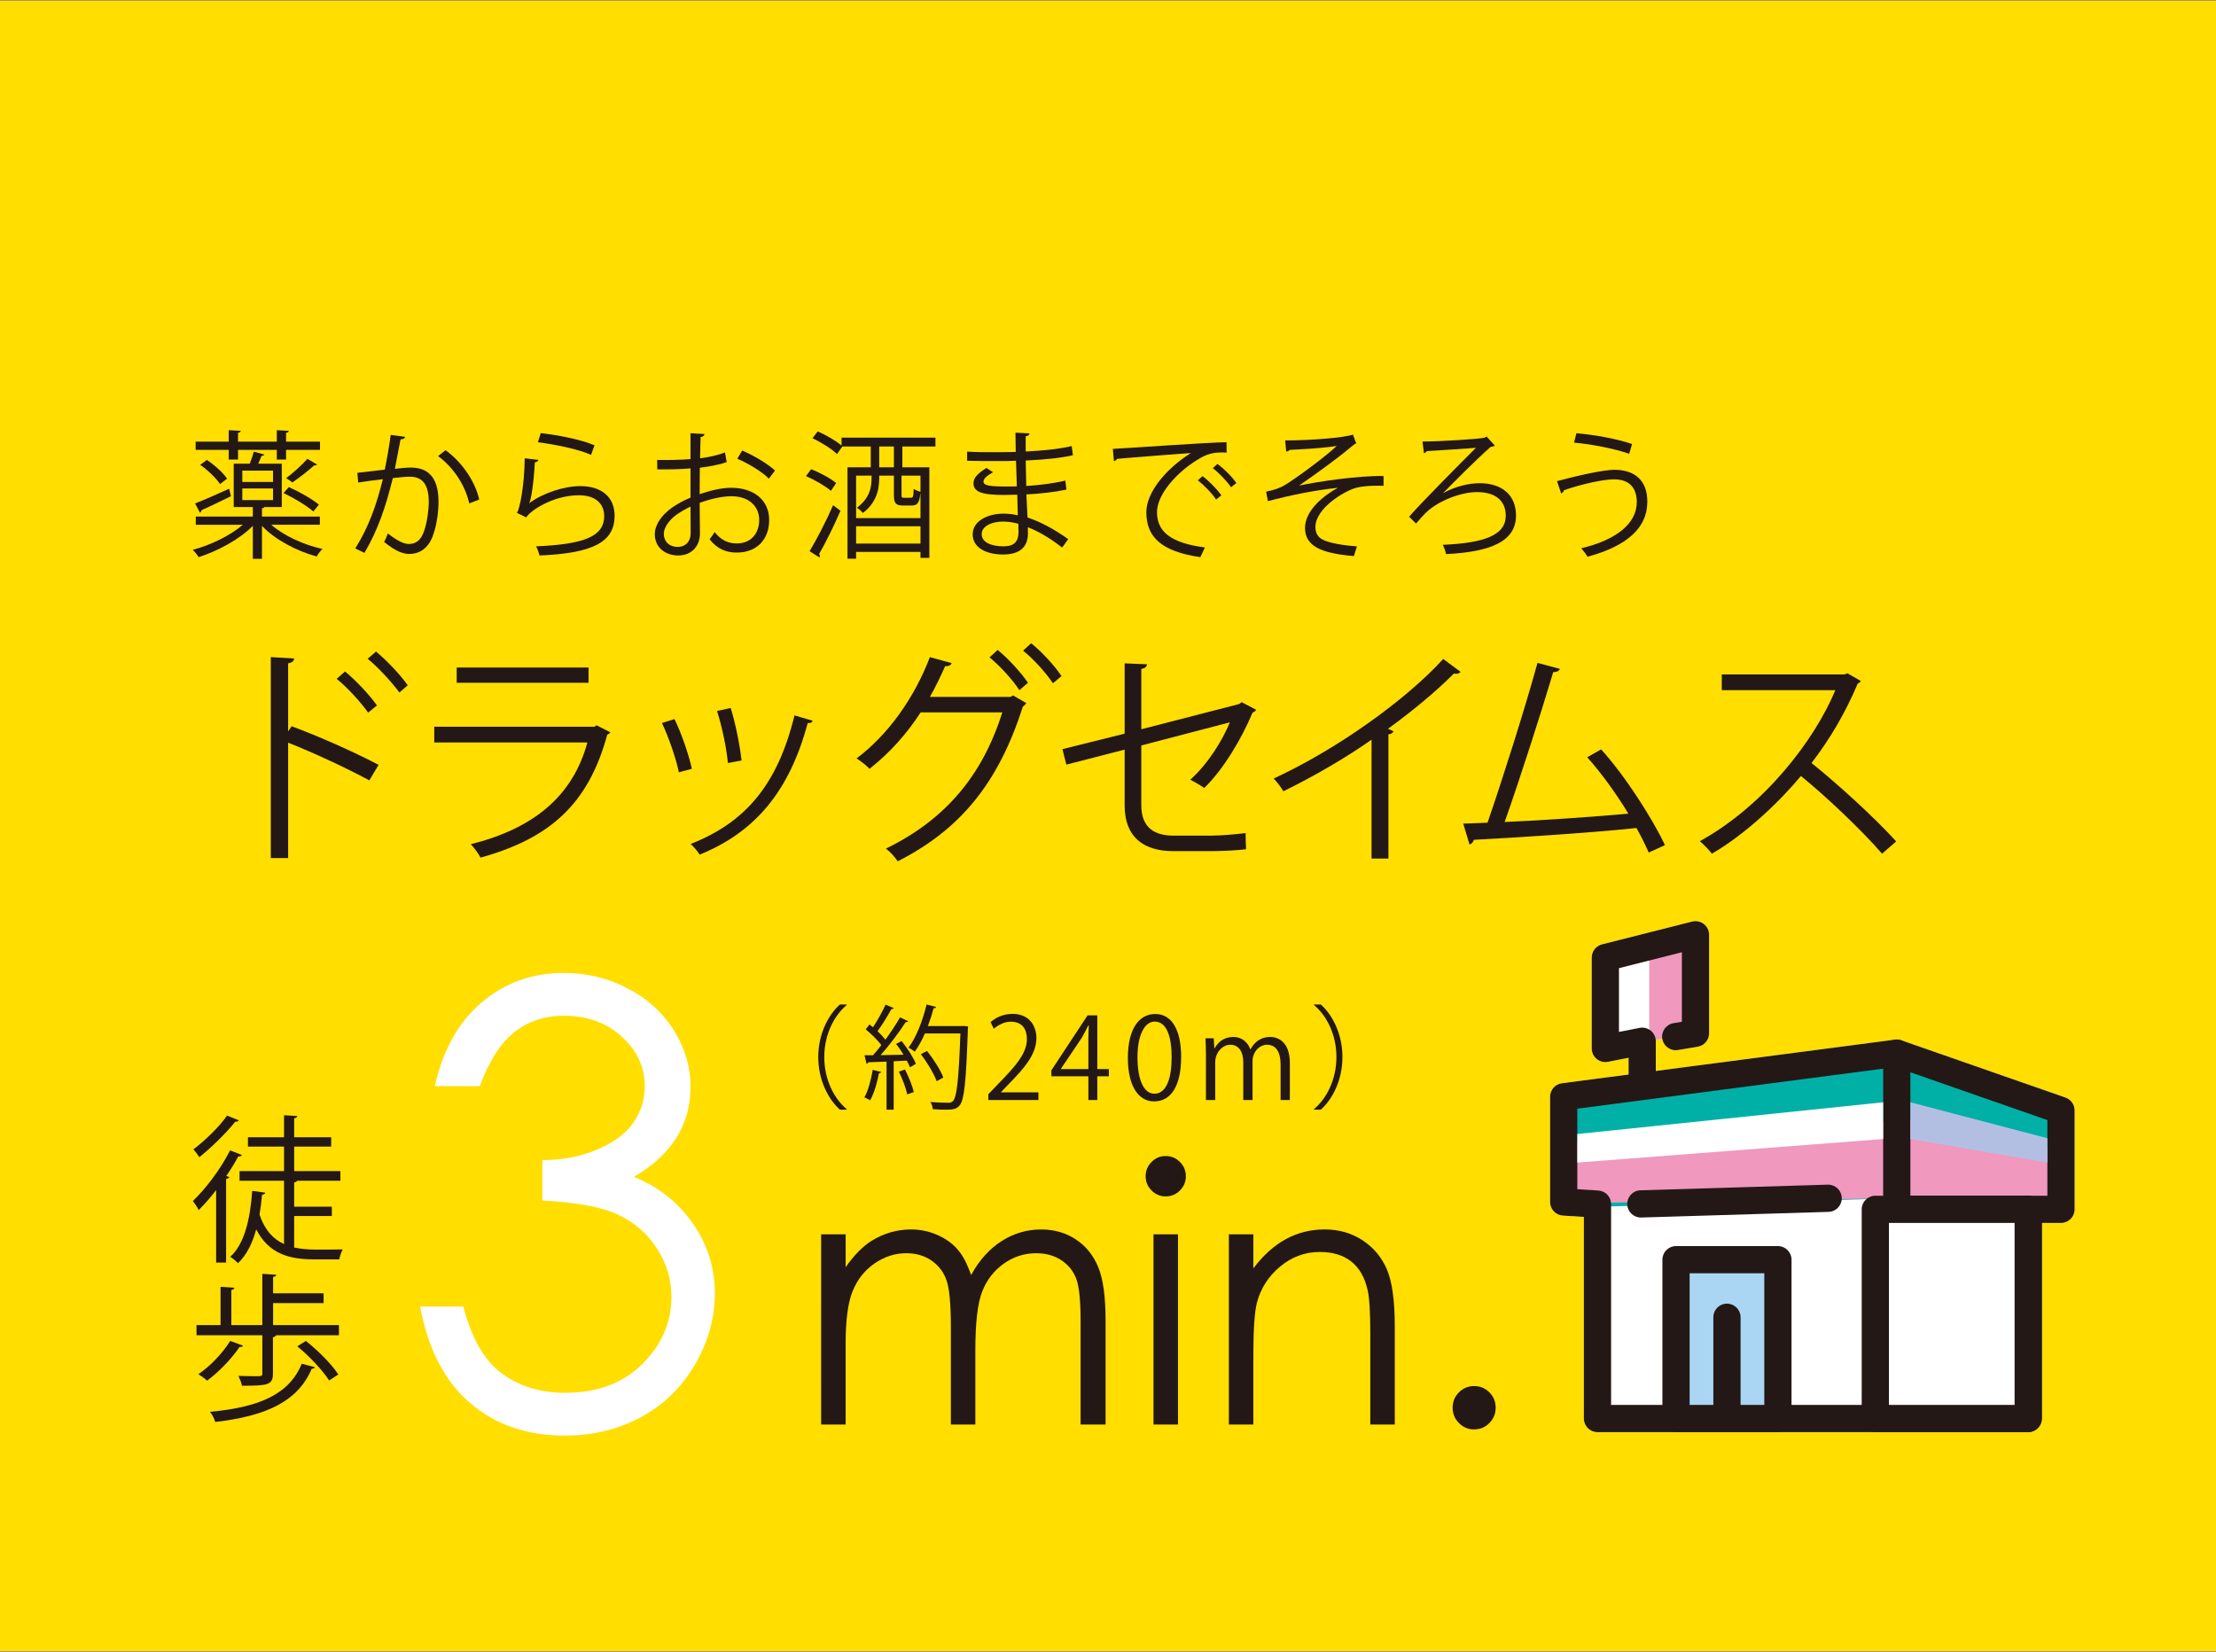 <?xml version="1.0" encoding="utf-8"?>
<!-- Generator: Adobe Illustrator 27.3.1, SVG Export Plug-In . SVG Version: 6.00 Build 0)  -->
<svg version="1.1" id="_レイヤー_2" xmlns="http://www.w3.org/2000/svg" xmlns:xlink="http://www.w3.org/1999/xlink" x="0px"
	 y="0px" viewBox="0 0 334 249" style="enable-background:new 0 0 334 249;" xml:space="preserve">
<rect x="0" y="0" width="334" height="249" fill="#808080" stroke="none"/>
<style type="text/css">
	.st0{fill:#FFDE00;}
	.st1{fill:#FFFFFF;}
	.st2{fill:#00B0A6;}
	.st3{fill:#F098BE;}
	.st4{fill:#231815;}
	.st5{fill:#AAD6F3;}
	.st6{fill:#B3BFE2;}
</style>
<g id="_レイヤー_1-2">
	<rect y="0.096" class="st0" width="334" height="248.808"/>
	<path class="st1" d="M311.313,165.454l-24.751-8.636
		c-0.018-0.006-0.036-0.006-0.054-0.012c-0.111-0.036-0.225-0.059-0.342-0.075
		c-0.035-0.005-0.069-0.015-0.104-0.018c-0.145-0.012-0.293-0.012-0.443,0.007
		l-36.053,4.72v-4.479c0-0.073-0.016-0.144-0.024-0.216l1.001-0.164
		c0.001,0.008,0,0.015,0.002,0.023c0.188,1.118,1.246,1.87,2.364,1.683
		l2.981-0.502c0.988-0.166,1.711-1.021,1.711-2.023v-14.851
		c0-0.633-0.292-1.23-0.791-1.619c-0.499-0.389-1.15-0.525-1.764-0.371
		l-13.587,3.438c-0.911,0.231-1.548,1.05-1.548,1.989v13.702
		c0,0.613,0.274,1.194,0.748,1.584c0.474,0.39,1.097,0.547,1.698,0.43
		l3.107-0.609v2.523l-10.042,1.315c-1.021,0.134-1.785,1.004-1.785,2.034v15.87
		c0,1.084,0.843,1.981,1.925,2.048l3.164,0.196v30.393
		c0,1.133,0.919,2.052,2.052,2.052h64.919c1.133,0,2.052-0.919,2.052-2.052
		v-29.481h2.89c1.133,0,2.052-0.919,2.052-2.052v-14.911
		c0-0.872-0.552-1.65-1.376-1.937L311.313,165.454z"/>
	<polygon class="st2" points="285.885,158.755 235.687,165.327 235.687,182.06 285.885,180.631 	
		"/>
	<polygon class="st3" points="285.885,168.949 235.687,172.459 235.687,181.394 285.885,180.631 	
		"/>
	<polygon class="st3" points="255.548,155.762 255.548,140.91 248.576,143.202 248.576,156.904 	
		"/>
	<polygon class="st2" points="310.637,182.302 310.637,167.391 285.885,158.755 285.885,182.302 	"/>
	<polygon class="st3" points="310.637,182.302 310.637,173.454 285.885,168.329 285.885,182.302 	"/>
	<path class="st4" d="M310.637,184.354h-24.751c-1.133,0-2.052-0.919-2.052-2.052v-23.548
		c0-0.665,0.322-1.288,0.864-1.673c0.542-0.385,1.237-0.483,1.864-0.264
		l24.751,8.636c0.824,0.287,1.376,1.065,1.376,1.937v14.911
		c0,1.133-0.919,2.052-2.052,2.052V184.354z M287.937,180.25h20.648v-11.403
		l-20.648-7.204V180.25z"/>
	<path class="st4" d="M305.695,215.886h-64.919c-1.133,0-2.052-0.919-2.052-2.052v-30.393
		l-3.164-0.196c-1.082-0.067-1.925-0.964-1.925-2.048v-15.87
		c0-1.03,0.764-1.9,1.785-2.034l50.198-6.573
		c1.124-0.147,2.153,0.644,2.301,1.768c0.147,1.123-0.644,2.153-1.768,2.301
		l-48.413,6.339v12.141l3.164,0.196c1.082,0.067,1.925,0.964,1.925,2.048v30.27
		h60.816v-29.48c0-1.133,0.919-2.052,2.052-2.052c1.133,0,2.052,0.919,2.052,2.052
		v31.532c0,1.133-0.919,2.052-2.052,2.052V215.886z"/>
	<rect x="282.652" y="182.302" class="st1" width="23.043" height="31.532"/>
	<path class="st4" d="M305.695,215.886h-23.043c-1.133,0-2.052-0.919-2.052-2.052v-31.532
		c0-1.133,0.919-2.052,2.052-2.052h23.043c1.133,0,2.052,0.919,2.052,2.052v31.532
		C307.747,214.967,306.828,215.886,305.695,215.886z M284.704,211.782h18.94V184.354
		h-18.94V211.782z"/>
	<path class="st4" d="M247.31,183.534c-1.104,0-2.016-0.878-2.05-1.99
		c-0.034-1.133,0.856-2.078,1.989-2.112l28.233-0.851
		c1.132-0.034,2.078,0.856,2.112,1.989c0.034,1.133-0.856,2.078-1.989,2.113
		l-28.233,0.851c-0.021,0.001-0.042,0.001-0.063,0.001L247.31,183.534z"/>
	<path class="st4" d="M247.515,165.082c-1.133,0-2.052-0.919-2.052-2.052v-3.576
		l-3.107,0.609c-0.602,0.118-1.225-0.039-1.698-0.429
		c-0.474-0.39-0.748-0.971-0.748-1.584v-13.702c0-0.939,0.638-1.759,1.548-1.989
		l13.587-3.438c0.613-0.155,1.264-0.019,1.764,0.37
		c0.499,0.389,0.791,0.986,0.791,1.619v14.852c0,1.002-0.723,1.857-1.711,2.023
		l-2.981,0.502c-1.117,0.187-2.176-0.565-2.364-1.683
		c-0.188-1.117,0.565-2.176,1.683-2.364l1.269-0.214v-10.481l-9.484,2.4v9.612
		l3.107-0.609c0.602-0.118,1.225,0.039,1.698,0.429
		c0.474,0.39,0.748,0.971,0.748,1.584v6.069c0,1.133-0.919,2.052-2.052,2.052
		L247.515,165.082z"/>
	<rect x="252.613" y="189.892" class="st5" width="15.357" height="23.942"/>
	<path class="st4" d="M267.97,215.886h-15.357c-1.133,0-2.052-0.919-2.052-2.052v-23.942
		c0-1.133,0.919-2.052,2.052-2.052h15.357c1.133,0,2.052,0.919,2.052,2.052v23.942
		C270.021,214.967,269.103,215.886,267.97,215.886z M254.665,211.782h11.254v-19.839
		h-11.254V211.782z"/>
	<path class="st4" d="M260.291,215.886c-1.133,0-2.052-0.919-2.052-2.052v-15.266
		c0-1.133,0.919-2.052,2.052-2.052c1.133,0,2.052,0.919,2.052,2.052v15.266
		C262.343,214.967,261.424,215.886,260.291,215.886z"/>
	<polygon class="st1" points="237.739,170.947 283.834,166.165 283.834,171.701 237.739,175.251 	
		"/>
	<polygon class="st6" points="287.937,166.165 308.585,171.583 308.585,175.251 287.937,171.701 	
		"/>
	<path class="st4" d="M32.577,179.401c-0.859,1.121-1.765,2.147-2.623,3.006
		c-0.167-0.334-0.62-1.026-0.883-1.36c1.908-1.813,4.174-4.794,5.605-7.632
		l1.789,0.692c-0.096,0.191-0.334,0.238-0.549,0.215
		c-0.524,0.978-1.145,1.98-1.813,2.958l0.454,0.143
		c-0.048,0.143-0.191,0.262-0.478,0.286v12.618h-1.503v-10.924H32.577z
		 M35.988,168.882c-0.095,0.215-0.334,0.215-0.524,0.191
		c-1.288,1.646-3.554,3.864-5.414,5.366c-0.191-0.31-0.62-0.882-0.907-1.169
		c1.765-1.336,3.936-3.435,5.081-5.104l1.765,0.716H35.988z M44.336,183.312v4.747
		c1.025,0.215,2.123,0.31,3.268,0.31c0.548,0,3.291,0,4.055-0.024
		c-0.215,0.358-0.453,1.073-0.524,1.503h-3.649c-3.912,0-6.941-0.811-8.873-4.532
		c-0.572,2.123-1.455,3.888-2.743,5.104c-0.263-0.286-0.787-0.74-1.169-0.954
		c2.123-1.932,3.005-5.605,3.315-9.946l1.956,0.262
		c-0.024,0.191-0.191,0.286-0.477,0.31c-0.095,1.025-0.215,2.027-0.382,3.005
		c0.811,2.385,2.099,3.721,3.697,4.436v-9.541h-6.702v-1.455h6.702v-3.697h-5.438
		v-1.407h5.438v-3.315l2.004,0.119c-0.024,0.167-0.167,0.286-0.477,0.334v2.862
		h5.581v1.407h-5.581v3.697h6.965v1.455h-6.512
		c-0.047,0.119-0.191,0.215-0.453,0.262v3.649h5.677v1.407H44.336z"/>
	<path class="st4" d="M41.164,199.753h9.922v1.527H41.617
		c-0.048,0.143-0.191,0.239-0.478,0.31v5.486c0,1.741-0.858,1.813-4.674,1.813
		c-0.072-0.453-0.31-1.025-0.525-1.479c1.479,0.047,2.743,0.047,3.124,0.047
		c0.382-0.024,0.477-0.119,0.477-0.405v-5.772h-9.922v-1.527h3.625v-5.772
		l2.075,0.143c-0.024,0.167-0.143,0.286-0.454,0.334v5.295h4.675v-7.728
		l2.099,0.143c-0.023,0.167-0.143,0.286-0.477,0.31v2.481h7.609v1.479h-7.609
		C41.164,196.438,41.164,199.753,41.164,199.753z M36.632,202.854
		c-0.072,0.143-0.263,0.239-0.525,0.191c-1.24,1.836-3.172,3.816-4.89,5.08
		c-0.31-0.286-0.93-0.739-1.312-0.978c1.717-1.145,3.625-3.125,4.794-5.009
		L36.632,202.854z M47.46,206.098c-0.047,0.143-0.191,0.215-0.477,0.239
		c-2.051,4.818-6.654,7.108-14.549,8.014c-0.119-0.477-0.454-1.121-0.787-1.526
		c7.537-0.692,11.973-2.695,13.834-7.251l1.98,0.525H47.46z M49.607,208.101
		c-0.907-1.455-2.958-3.649-4.794-5.152l1.288-0.811
		c1.837,1.455,3.936,3.554,4.89,5.057L49.607,208.101z"/>
	<path class="st4" d="M55.664,117.637c-3.556-1.917-8.436-4.183-12.236-5.682v17.395h-2.615
		V99.056l3.521,0.209c-0.035,0.383-0.314,0.627-0.906,0.732v10.249l0.523-0.767
		c4.078,1.499,9.482,3.904,13.107,5.821l-1.394,2.335L55.664,117.637z
		 M52.003,101.218c1.604,1.325,3.695,3.521,4.811,5.124l-1.325,1.081
		c-1.046-1.499-3.172-3.835-4.741-5.09
		C50.748,102.333,52.003,101.218,52.003,101.218z M56.675,98.22
		c1.638,1.36,3.73,3.556,4.776,5.09l-1.255,1.081
		c-1.081-1.499-3.207-3.8-4.776-5.089C55.42,99.3,56.675,98.22,56.675,98.22z
		"/>
	<path class="st4" d="M91.983,110.386c-0.069,0.139-0.244,0.279-0.453,0.349
		c-2.858,10.527-8.68,15.652-19.103,18.545c-0.314-0.628-0.976-1.499-1.464-2.022
		c9.482-2.37,15.373-7.251,17.569-15.338H65.454v-2.37h24.123l0.349-0.209
		l2.056,1.046V110.386z M88.706,102.926h-19.87v-2.301h19.87V102.926z"/>
	<path class="st4" d="M101.659,108.399c1.046,2.126,2.196,5.473,2.615,7.495l-1.952,0.523
		c-0.418-2.022-1.499-5.194-2.545-7.425
		C99.777,108.991,101.659,108.399,101.659,108.399z M122.471,108.643
		c-0.07,0.314-0.418,0.383-0.732,0.348c-2.719,10.179-7.843,16.419-16.279,19.835
		c-0.279-0.418-0.907-1.22-1.36-1.604c8.332-3.277,13.107-8.994,15.652-19.382
		C119.752,107.841,122.471,108.643,122.471,108.643z M110.131,106.725
		c0.732,2.336,1.394,5.682,1.639,7.913l-2.057,0.383
		c-0.209-2.231-0.871-5.438-1.639-7.844L110.131,106.725z"/>
	<path class="st4" d="M154.691,105.994c-0.139,0.209-0.314,0.383-0.523,0.523
		c-3.695,11.539-9.412,18.511-18.859,23.321c-0.384-0.593-1.081-1.394-1.778-1.917
		c8.959-4.357,14.572-11.05,17.535-20.532h-12.305
		c-2.022,3.137-4.602,6.065-7.704,8.506c-0.454-0.488-1.29-1.15-1.952-1.569
		c4.741-3.556,8.68-9.064,11.05-15.269l3.277,0.906
		c-0.104,0.349-0.523,0.488-0.976,0.453c-0.697,1.569-1.499,3.242-2.301,4.636
		h12.131l0.418-0.209l1.987,1.15V105.994z M150.368,97.976
		c1.639,1.325,3.556,3.451,4.567,4.95l-1.29,1.116
		c-1.046-1.604-2.929-3.66-4.497-4.95L150.368,97.976z M155.423,96.965
		c1.639,1.325,3.556,3.416,4.567,4.95l-1.29,1.081
		c-1.046-1.569-2.859-3.59-4.497-4.915
		C154.203,98.08,155.423,96.965,155.423,96.965z"/>
	<path class="st4" d="M189.345,107.004c-0.105,0.174-0.314,0.314-0.558,0.418
		c-1.569,3.765-4.323,8.506-7.286,11.364c-0.523-0.383-1.43-0.906-2.092-1.255
		c2.649-2.37,4.81-5.856,5.961-8.645l-13.351,3.486v9.029
		c0,3.417,2.057,4.567,4.846,4.567h5.682c1.429,0,3.835-0.209,5.195-0.384
		c0,0.767,0.035,1.708,0.069,2.44c-1.394,0.174-3.835,0.279-5.159,0.279h-5.822
		c-4.392,0-7.32-2.057-7.32-6.868v-8.436l-8.785,2.266l-0.592-2.335l9.377-2.335
		v-10.597l3.381,0.139c-0.07,0.418-0.384,0.627-0.871,0.697v9.098l14.745-3.8
		l0.384-0.279L189.345,107.004z"/>
	<path class="st4" d="M220.143,101.287c-0.139,0.174-0.348,0.279-0.662,0.279
		c-0.105,0-0.209,0-0.349-0.035c-2.684,2.719-6.554,5.891-9.935,8.331
		c0.279,0.104,0.697,0.314,0.837,0.383c-0.07,0.209-0.384,0.418-0.767,0.453
		v18.72h-2.545v-17.918c-3.695,2.615-8.506,5.438-13.282,7.774
		c-0.349-0.558-0.976-1.429-1.464-1.917c9.517-4.392,19.94-11.852,25.553-18.022
		L220.143,101.287z"/>
	<path class="st4" d="M248.501,128.513c-0.523-1.185-1.15-2.44-1.847-3.695
		c-7.251,0.767-19.173,1.499-24.506,1.778c-0.105,0.349-0.349,0.627-0.662,0.697
		l-0.941-3.137c1.046-0.035,2.301-0.07,3.66-0.139
		c2.301-6.693,5.612-17.116,7.53-24.088l3.381,0.907
		c-0.139,0.314-0.488,0.488-1.011,0.488c-1.917,6.414-4.915,15.757-7.32,22.589
		c5.786-0.244,14.049-0.837,18.65-1.255c-1.812-2.998-4.113-6.17-6.205-8.506
		l2.092-1.185c3.66,4.009,7.843,10.632,9.621,14.432l-2.44,1.116V128.513z"/>
	<path class="st4" d="M280.462,102.647c-0.069,0.174-0.244,0.314-0.453,0.383
		c-1.882,4.427-4.113,8.262-6.972,11.992c3.8,3.033,9.517,8.227,12.759,11.817
		l-2.126,1.848c-3.068-3.556-8.681-8.854-12.236-11.713
		c-3.068,3.73-8.366,8.82-13.421,11.713c-0.384-0.523-1.22-1.394-1.813-1.882
		c9.657-5.299,17.291-15.199,20.428-22.763h-17.116v-2.37h18.476l0.453-0.174
		C278.441,101.496,280.462,102.647,280.462,102.647z"/>
	<path class="st1" d="M72.306,163.727h-6.772c1.234-5.477,3.596-9.69,7.087-12.64
		c3.491-2.949,7.614-4.424,12.37-4.424c3.461,0,6.688,0.79,9.683,2.37
		c2.994,1.58,5.311,3.709,6.952,6.388c1.64,2.679,2.461,5.478,2.461,8.397
		c0,5.718-2.844,10.248-8.532,13.588c3.19,1.294,5.808,3.19,7.855,5.688
		c2.889,3.521,4.334,7.464,4.334,11.827c0,3.762-0.993,7.351-2.98,10.767
		c-1.986,3.416-4.695,6.057-8.126,7.923c-3.431,1.866-7.268,2.799-11.511,2.799
		c-5.719,0-10.489-1.648-14.31-4.943c-3.823-3.295-6.32-8.133-7.494-14.513
		h6.501c1.143,4.304,2.783,7.419,4.921,9.345
		c2.738,2.438,6.23,3.656,10.473,3.656c4.815,0,8.682-1.445,11.602-4.334
		c2.919-2.889,4.379-6.275,4.379-10.157c0-2.588-0.73-5.011-2.189-7.268
		c-1.46-2.257-3.416-3.957-5.869-5.101c-2.453-1.143-6.252-1.851-11.398-2.122
		v-6.094c3.039,0,5.808-0.534,8.306-1.603c2.498-1.068,4.311-2.43,5.44-4.085
		c1.129-1.655,1.693-3.461,1.693-5.417c0-2.889-1.151-5.387-3.453-7.494
		c-2.302-2.106-5.214-3.16-8.735-3.16c-2.86,0-5.327,0.806-7.404,2.415
		C75.511,157.144,73.75,159.875,72.306,163.727z"/>
	<path class="st4" d="M123.766,186.069h3.689v4.954c1.284-1.827,2.603-3.162,3.957-4.005
		c1.865-1.124,3.826-1.686,5.883-1.686c1.389,0,2.708,0.273,3.957,0.817
		c1.249,0.545,2.269,1.269,3.06,2.174c0.792,0.905,1.478,2.2,2.058,3.887
		c1.227-2.248,2.76-3.957,4.601-5.125c1.84-1.168,3.821-1.752,5.941-1.752
		c1.981,0,3.729,0.501,5.244,1.502c1.516,1.001,2.642,2.398,3.378,4.19
		c0.736,1.792,1.104,4.48,1.104,8.063v15.652h-3.768v-15.652
		c0-3.074-0.219-5.186-0.657-6.337c-0.437-1.15-1.186-2.077-2.245-2.78
		c-1.06-0.702-2.324-1.054-3.795-1.054c-1.786,0-3.418,0.527-4.898,1.581
		c-1.48,1.054-2.561,2.46-3.244,4.216c-0.683,1.757-1.024,4.691-1.024,8.801
		v11.225h-3.689v-14.677c0-3.461-0.215-5.81-0.646-7.049
		c-0.431-1.239-1.182-2.231-2.253-2.978c-1.071-0.747-2.345-1.12-3.821-1.12
		c-1.704,0-3.299,0.514-4.783,1.541c-1.485,1.028-2.582,2.411-3.294,4.15
		c-0.711,1.739-1.067,4.4-1.067,7.984v12.148h-3.689
		C123.766,214.739,123.766,186.069,123.766,186.069z"/>
	<path class="st4" d="M175.691,174.264c0.84,0,1.557,0.299,2.151,0.896
		c0.594,0.597,0.892,1.318,0.892,2.161c0,0.826-0.298,1.537-0.892,2.134
		c-0.594,0.597-1.312,0.896-2.151,0.896c-0.822,0-1.531-0.298-2.125-0.896
		c-0.594-0.597-0.892-1.309-0.892-2.134c0-0.843,0.297-1.563,0.892-2.161
		C174.16,174.562,174.868,174.264,175.691,174.264z M173.859,186.069h3.689v28.67
		h-3.689V186.069z"/>
	<path class="st4" d="M185.217,186.069h3.689v5.138c1.476-1.967,3.109-3.439,4.901-4.414
		c1.792-0.975,3.742-1.463,5.85-1.463c2.143,0,4.045,0.545,5.705,1.634
		c1.66,1.089,2.885,2.556,3.676,4.4c0.791,1.845,1.185,4.717,1.185,8.617
		v14.756h-3.689v-13.676c0-3.303-0.137-5.507-0.41-6.614
		c-0.427-1.897-1.248-3.324-2.46-4.282c-1.212-0.957-2.794-1.436-4.743-1.436
		c-2.232,0-4.231,0.738-5.996,2.213s-2.93,3.303-3.492,5.481
		c-0.351,1.423-0.527,4.023-0.527,7.8v10.514h-3.689V186.069z"/>
	<path class="st4" d="M222.187,208.941c0.896,0,1.66,0.316,2.293,0.949
		c0.632,0.632,0.949,1.406,0.949,2.319c0,0.896-0.317,1.665-0.949,2.306
		c-0.633,0.641-1.397,0.962-2.293,0.962s-1.66-0.321-2.293-0.962
		c-0.632-0.641-0.949-1.41-0.949-2.306c0-0.913,0.317-1.686,0.949-2.319
		C220.527,209.258,221.291,208.941,222.187,208.941z"/>
	<path class="st4" d="M127.612,151.507c-1.858,1.551-3.375,4.398-3.375,7.842
		c0,3.529,1.569,6.342,3.375,7.842v0.085h-1.023
		c-1.722-1.551-3.257-4.415-3.257-7.927c0-3.512,1.534-6.376,3.257-7.927h1.023
		V151.507z"/>
	<path class="st4" d="M132.823,161.599c-0.034,0.103-0.136,0.171-0.342,0.171
		c-0.272,1.449-0.75,3.086-1.329,4.091c-0.205-0.136-0.615-0.324-0.87-0.443
		c0.563-0.955,0.989-2.591,1.261-4.143L132.823,161.599z M134.715,151.967
		c-0.085,0.119-0.222,0.153-0.358,0.137c-0.528,0.989-1.381,2.37-2.097,3.341
		c0.46,0.443,0.887,0.887,1.194,1.279c0.835-1.159,1.636-2.37,2.199-3.359
		l1.227,0.58c-0.051,0.102-0.187,0.136-0.375,0.136
		c-0.955,1.483-2.455,3.495-3.785,4.978c1.091-0.017,2.267-0.034,3.461-0.068
		c-0.341-0.562-0.733-1.142-1.125-1.619c0.478-0.256,0.665-0.341,0.836-0.443
		c0.869,1.074,1.79,2.506,2.148,3.444l-0.887,0.512
		c-0.119-0.29-0.273-0.631-0.478-1.006l-1.978,0.102v7.296h-1.073v-7.245
		c-1.057,0.034-2.012,0.085-2.762,0.102c-0.033,0.137-0.136,0.205-0.255,0.222
		l-0.307-1.278h1.279c0.409-0.46,0.836-0.972,1.261-1.534
		c-0.545-0.733-1.517-1.688-2.352-2.37l0.563-0.733
		c0.17,0.136,0.341,0.273,0.528,0.409c0.665-0.989,1.449-2.404,1.892-3.409
		L134.715,151.967z M136.743,164.975c-0.188-0.921-0.733-2.353-1.261-3.427
		l0.92-0.324c0.546,1.074,1.109,2.472,1.33,3.393L136.743,164.975z
		 M145.302,154.661l0.614,0.068c0,0.103-0.018,0.256-0.034,0.375
		c-0.273,7.995-0.545,10.672-1.227,11.507c-0.461,0.562-0.921,0.665-2.097,0.665
		c-0.58,0-1.279-0.017-1.961-0.068c-0.034-0.324-0.154-0.784-0.375-1.091
		c1.176,0.102,2.251,0.119,2.676,0.119c0.342,0,0.563-0.051,0.751-0.273
		c0.563-0.597,0.852-3.239,1.108-10.177h-5.353
		c-0.461,1.057-0.989,2.012-1.534,2.745c-0.222-0.171-0.648-0.46-0.937-0.614
		c1.142-1.483,2.13-4.023,2.727-6.495l1.433,0.375
		c-0.034,0.153-0.188,0.205-0.376,0.188c-0.239,0.903-0.528,1.807-0.869,2.693
		h5.199L145.302,154.661z M139.727,158.429c0.988,1.244,2.045,2.898,2.455,4.006
		l-1.006,0.546c-0.392-1.091-1.415-2.813-2.387-4.074L139.727,158.429z"/>
	<path class="st4" d="M156.515,165.827h-7.552v-0.869l1.245-1.313
		c3.034-3.069,4.569-4.927,4.569-7.007c0-1.364-0.597-2.625-2.438-2.625
		c-1.023,0-1.943,0.562-2.557,1.057l-0.478-0.989
		c0.785-0.699,1.943-1.244,3.307-1.244c2.575,0,3.597,1.875,3.597,3.631
		c0,2.404-1.688,4.449-4.33,7.109l-1.006,1.057v0.034h5.643V165.827z"/>
	<path class="st4" d="M165.389,165.827h-1.346v-3.58h-5.575v-0.904l5.455-8.285h1.466
		v8.098h1.74v1.091h-1.74V165.827z M159.9,161.156h4.142v-4.535
		c0-0.699,0.034-1.381,0.068-2.046h-0.068c-0.392,0.784-0.699,1.33-1.023,1.909
		l-3.12,4.637V161.156z"/>
	<path class="st4" d="M169.995,159.485c0-4.466,1.739-6.631,4.125-6.631
		c2.421,0,3.904,2.284,3.904,6.461c0,4.432-1.552,6.717-4.091,6.717
		C171.614,166.032,169.995,163.747,169.995,159.485z M176.592,159.383
		c0-3.188-0.767-5.387-2.557-5.387c-1.517,0-2.591,2.029-2.591,5.387
		c0,3.359,0.937,5.489,2.54,5.489C175.877,164.872,176.592,162.418,176.592,159.383z"/>
	<path class="st4" d="M194.41,165.827h-1.397v-5.37c0-1.807-0.648-2.966-2.046-2.966
		c-1.142,0-2.182,1.074-2.182,2.489v5.847h-1.397v-5.728
		c0-1.483-0.631-2.608-1.944-2.608c-1.209,0-2.284,1.193-2.284,2.642v5.694h-1.398
		v-6.904c0-0.955-0.033-1.637-0.068-2.404h1.244l0.086,1.5h0.051
		c0.511-0.903,1.364-1.705,2.83-1.705c1.21,0,2.148,0.75,2.54,1.858h0.034
		c0.614-1.108,1.551-1.858,2.983-1.858c1.143,0,2.949,0.733,2.949,3.921V165.827z"
		/>
	<path class="st4" d="M198.053,167.191c1.858-1.551,3.375-4.398,3.375-7.842
		c0-3.529-1.569-6.342-3.375-7.842v-0.085h1.023
		c1.739,1.551,3.256,4.415,3.256,7.927c0,3.512-1.517,6.376-3.256,7.927h-1.023
		V167.191z"/>
	<path class="st4" d="M48.209,79.103h-7.326c1.879,1.649,4.884,3.026,7.722,3.652
		c-0.313,0.271-0.668,0.772-0.876,1.127c-3.006-0.814-6.282-2.525-8.244-4.612
		v4.967h-1.377v-4.967c-2.024,2.045-5.322,3.819-8.181,4.717
		c-0.188-0.355-0.584-0.835-0.877-1.106c2.651-0.689,5.635-2.129,7.555-3.777
		h-7.096v-1.231h8.598v-1.44h-2.88v-6.532h2.421
		c0.229-0.584,0.48-1.315,0.605-1.816l1.607,0.438
		c-0.083,0.104-0.208,0.188-0.438,0.188c-0.125,0.334-0.313,0.772-0.501,1.19
		h3.548v6.532h-2.609c-0.063,0.083-0.167,0.167-0.376,0.188v1.252h8.724v1.231
		L48.209,79.103z M29.405,75.889c1.315-0.501,3.235-1.357,5.134-2.212l0.271,1.127
		c-1.648,0.793-3.339,1.628-4.445,2.108c-0.021,0.167-0.105,0.292-0.23,0.376
		l-0.73-1.398L29.405,75.889z M34.476,69.273v-1.461h-4.988v-1.231h4.988v-1.732
		l1.816,0.104c-0.021,0.146-0.146,0.251-0.417,0.292v1.336h5.844v-1.732
		l1.816,0.104c-0.021,0.167-0.146,0.251-0.417,0.292v1.336h5.113v1.231h-5.113
		v1.461h-1.398v-1.461h-5.844v1.461h-1.398V69.273z M33.162,72.968
		c-0.564-0.877-1.837-2.087-2.985-2.901l1.002-0.73
		c1.169,0.772,2.463,1.941,3.047,2.818l-1.064,0.814V72.968z M36.521,70.943v1.711
		h4.633v-1.711H36.521z M36.521,73.635v1.753h4.633v-1.753H36.521z M43.534,73.427
		c1.565,0.689,3.548,1.816,4.529,2.65l-0.835,1.023
		c-0.96-0.856-2.922-2.025-4.487-2.776l0.793-0.897H43.534z M43.137,72.07
		c1.023-0.751,2.4-2.004,3.193-2.901l1.461,0.856
		c-0.105,0.125-0.272,0.146-0.438,0.125c-0.835,0.772-2.233,1.857-3.277,2.567
		C44.077,72.717,43.137,72.07,43.137,72.07z"/>
	<path class="st4" d="M61.062,65.851c-0.042,0.251-0.293,0.355-0.689,0.376
		c-0.229,1.169-0.605,3.193-0.856,4.445c0.939-0.104,1.795-0.188,2.317-0.188
		c3.172-0.042,4.258,2.066,4.258,5.196c0,1.565-0.292,3.423-0.71,4.675
		c-0.647,2.129-1.982,3.152-3.714,3.152c-0.856,0-1.983-0.355-3.778-1.816
		c0.229-0.376,0.396-0.835,0.564-1.273c1.669,1.294,2.546,1.586,3.193,1.586
		c1.189,0,1.899-0.751,2.317-2.087c0.438-1.294,0.668-3.214,0.668-4.278
		c-0.021-2.379-0.793-3.798-2.88-3.778c-0.626,0-1.481,0.083-2.546,0.209
		c-1.044,4.258-2.275,7.91-4.278,11.27l-1.378-0.668
		c2.025-3.235,3.172-6.47,4.153-10.435c-1.065,0.125-2.588,0.313-3.715,0.501
		l-0.125-1.461c1.023-0.125,2.734-0.313,4.132-0.48
		c0.313-1.524,0.647-3.402,0.897-5.238l2.171,0.292L61.062,65.851z M70.724,75.889
		c-0.668-3.047-2.65-5.635-4.695-7.138l1.127-0.877
		c2.212,1.565,4.404,4.445,5.072,7.43l-1.503,0.584L70.724,75.889z"/>
	<path class="st4" d="M81.156,69.336c-0.084,0.209-0.251,0.313-0.543,0.355
		c-0.167,3.089-0.564,5.718-0.856,6.157h0.021
		c2.045-1.524,5.239-2.567,7.68-2.567c3.214,0,5.217,1.649,5.176,4.571
		c-0.063,3.84-3.235,5.551-11.312,5.885c-0.104-0.397-0.292-0.981-0.522-1.378
		c7.284-0.313,10.206-1.503,10.268-4.487c0.021-2.004-1.377-3.214-3.819-3.214
		c-3.861,0-7.346,2.317-7.931,3.339l-1.419-0.689
		c0.417-0.397,1.148-4.132,1.189-8.223l2.066,0.25H81.156z M81.511,65.287
		c2.839,0.334,6.053,0.981,8.098,1.836l-0.522,1.44
		c-2.149-0.918-5.259-1.524-8.014-1.899C81.072,66.665,81.511,65.287,81.511,65.287z"
		/>
	<path class="st4" d="M109.525,69.67c-1.106,0.376-2.484,0.647-4.049,0.835
		c0,1.315-0.021,2.776-0.021,3.986c1.628-0.564,3.381-0.96,4.716-0.96
		c3.548,0,5.76,1.92,5.76,4.863c0,2.755-1.69,4.904-4.904,4.904
		c-1.545,0-2.942-0.543-4.07-2.004c0.251-0.313,0.543-0.73,0.752-1.085
		c1.023,1.294,2.129,1.711,3.339,1.711c2.212,0,3.381-1.586,3.381-3.527
		c0-2.024-1.482-3.611-4.279-3.59c-1.336,0.021-3.068,0.397-4.695,1.002
		c0,1.544,0.042,4.028,0.042,4.612c0,1.879-1.231,3.318-3.277,3.318
		c-1.92,0-3.527-1.19-3.527-3.214c0-1.336,0.96-2.838,2.609-4.007
		c0.752-0.522,1.711-1.064,2.776-1.503v-4.404
		c-1.67,0.146-3.34,0.167-5.009,0.146l-0.021-1.419
		c1.837,0.021,3.507,0,5.03-0.125v-3.903l2.108,0.125
		c-0.021,0.251-0.229,0.397-0.585,0.438c-0.042,0.814-0.063,2.045-0.083,3.214
		c1.398-0.167,2.671-0.459,3.757-0.877l0.251,1.461L109.525,69.67z
		 M104.099,80.335c0-0.543-0.021-2.254-0.021-3.965
		c-0.773,0.355-1.503,0.793-2.129,1.231c-1.086,0.772-1.899,1.941-1.899,2.859
		c0,1.085,0.709,1.983,2.129,1.983c1.064,0,1.92-0.73,1.92-2.087
		C104.099,80.355,104.099,80.335,104.099,80.335z M115.891,72.154
		c-1.065-1.064-3.068-2.275-4.759-3.005l0.73-1.231
		c1.795,0.772,3.799,1.962,4.946,3.005L115.891,72.154z"/>
	<path class="st4" d="M122.251,70.734c1.315,0.501,2.963,1.398,3.778,2.087l-0.793,1.169
		c-0.814-0.71-2.421-1.649-3.757-2.212
		C121.479,71.778,122.251,70.734,122.251,70.734z M122.022,83.089
		c1.023-1.67,2.484-4.508,3.548-6.929l1.106,0.835
		c-0.96,2.254-2.275,4.884-3.214,6.512c0.084,0.104,0.104,0.209,0.104,0.292
		s-0.021,0.167-0.063,0.229l-1.481-0.939L122.022,83.089z M140.992,67.312h-4.988
		v3.131h4.07v13.649h-1.336v-0.897h-9.705v1.023h-1.294V70.442h3.506v-3.131
		h-4.279l-0.814,1.127c-0.773-0.751-2.358-1.753-3.694-2.379l0.793-1.023
		c1.231,0.522,2.755,1.419,3.59,2.129v-1.19h14.15v1.336H140.992z
		 M132.519,71.695c0,1.356,0,3.757-2.463,5.635
		c-0.188-0.251-0.647-0.647-0.897-0.793c2.212-1.649,2.212-3.506,2.212-4.842
		h-2.338v6.407h9.705v-3.715h-0.021c-0.146,1.44-0.459,1.816-1.294,1.816h-1.315
		c-1.085,0-1.378-0.334-1.378-1.565v-2.943h-2.212V71.695z M129.034,81.942h9.705
		v-2.609h-9.705V81.942z M134.731,70.442v-3.131h-2.212v3.131H134.731z M137.277,75.034
		c0.334,0,0.397-0.146,0.438-1.357c0.229,0.188,0.668,0.376,1.023,0.459v-2.442
		h-2.859v2.922c0,0.355,0.042,0.418,0.355,0.418
		C136.234,75.034,137.277,75.034,137.277,75.034z"/>
	<path class="st4" d="M145.77,68.084c1.294,0.083,3.026,0.083,4.445,0.083
		c0.939,0,2.004-0.021,2.88-0.042c-0.021-1.002-0.042-2.17-0.042-2.901
		l2.108,0.104c-0.021,0.251-0.208,0.376-0.563,0.438c-0.021,0.334,0,1.941,0,2.296
		c2.442-0.125,4.863-0.334,6.929-0.814l0.187,1.378
		c-2.045,0.459-4.466,0.668-7.116,0.793c0.021,1.252,0.042,2.546,0.083,3.84
		c2.025-0.125,4.195-0.397,5.885-0.814l0.167,1.356
		c-1.753,0.376-3.944,0.626-6.032,0.73l0.167,3.485
		c1.92,0.626,3.965,1.711,6.136,3.256l-0.918,1.273
		c-1.878-1.482-3.652-2.484-5.175-3.068c0,0.334,0.021,0.71,0.021,0.981
		c-0.021,1.983-1.21,3.131-3.736,3.131c-2.651,0-4.592-1.085-4.592-3.047
		c0-2.004,2.275-3.11,4.612-3.11c0.689,0,1.419,0.063,2.191,0.25
		c-0.021-0.897-0.063-1.982-0.083-3.11c-0.668,0.021-1.419,0.042-2.025,0.042
		c-3.569,0-4.571-0.563-4.571-1.774c0-0.793,0.605-1.44,1.941-2.296l1.002,0.647
		c-0.939,0.522-1.44,0.981-1.44,1.398c0,0.626,0.98,0.751,3.631,0.751
		c0.459,0,0.939,0,1.398-0.021l-0.125-3.861c-0.897,0.042-1.941,0.042-2.88,0.042
		c-1.336,0-3.235,0-4.487-0.042v-1.377V68.084z M153.492,78.957
		c-0.835-0.23-1.607-0.334-2.338-0.334c-1.586,0-3.193,0.647-3.193,1.899
		c0,1.231,1.461,1.836,3.277,1.836c1.649,0,2.275-0.73,2.275-2.191
		C153.513,80.168,153.492,78.957,153.492,78.957z"/>
	<path class="st4" d="M167.727,67.666c1.565-0.062,14.421-0.981,17.134-1.002l0.021,1.565
		c-0.271-0.021-0.522-0.021-0.772-0.021c-1.21,0-2.233,0.209-3.569,1.064
		c-3.131,1.879-6.157,5.239-6.157,7.931c0,2.922,2.045,4.654,7.221,5.322
		l-0.688,1.461c-5.927-0.856-8.139-3.068-8.139-6.783
		c0-2.943,2.901-6.511,6.72-8.911c-2.296,0.167-8.452,0.626-11.144,0.877
		c-0.063,0.167-0.293,0.313-0.459,0.334
		C167.893,69.503,167.727,67.666,167.727,67.666z M181.25,71.778
		c1.002,0.751,2.191,1.983,2.838,2.88l-0.793,0.647
		c-0.584-0.918-1.857-2.212-2.755-2.901
		C180.541,72.404,181.25,71.778,181.25,71.778z M183.504,69.941
		c1.023,0.752,2.233,1.962,2.838,2.88l-0.793,0.626
		c-0.563-0.835-1.774-2.129-2.755-2.88
		C182.795,70.567,183.504,69.941,183.504,69.941z"/>
	<path class="st4" d="M193.71,66.393c3.882,0,8.766-0.397,10.206-0.877l0.501,1.315
		c-0.229,0.063-0.543,0.334-0.981,0.71c-2.108,1.753-5.155,3.944-7.638,5.656
		c2.901-0.605,8.828-1.503,12.731-1.44v1.482
		c-0.292-0.021-0.626-0.021-0.939-0.021c-1.127,0-2.317,0.083-3.193,0.313
		c-1.795,0.501-6.136,3.068-6.136,5.927c0,1.294,0.793,1.732,1.085,1.878
		c0.939,0.522,3.214,0.898,5.176,1.023l-0.459,1.461
		c-5.051-0.397-7.367-1.565-7.367-4.237c0-2.692,2.922-4.967,4.967-6.052
		c-3.569,0.376-7.096,1.106-10.56,2.004l-0.271-1.419
		c1.21-0.251,2.066-0.543,2.734-0.939c1.565-0.918,6.177-4.299,7.909-5.948
		c-1.294,0.209-3.902,0.417-5.092,0.48c-0.605,0.042-1.44,0.063-1.982,0.104
		c-0.084,0.104-0.334,0.25-0.543,0.25
		C193.857,68.063,193.71,66.393,193.71,66.393z"/>
	<path class="st4" d="M224.07,65.809l1.231,1.356c-0.146,0.125-0.334,0.167-0.605,0.188
		c-1.941,1.67-5.864,5.614-7.179,6.971h0.021
		c1.795-1.002,3.861-1.482,5.489-1.482c3.235,0,5.468,1.69,5.468,4.863
		c0,3.903-3.799,5.489-10.54,5.823c-0.083-0.397-0.313-1.064-0.501-1.398
		c6.241-0.271,9.496-1.44,9.496-4.383c0-2.379-1.69-3.569-4.32-3.569
		c-2.525,0-5.844,1.378-7.513,2.922c-0.438,0.397-1.148,1.169-1.69,1.816
		l-1.044-1.023c1.899-2.191,7.785-8.098,10.08-10.393
		c-1.002,0.104-5.322,0.376-7.43,0.501c-0.042,0.125-0.251,0.272-0.417,0.313
		l-0.208-1.753c2.629,0,8.828-0.397,9.35-0.584l0.313-0.167V65.809z"/>
	<path class="st4" d="M234.679,72.529c3.131-0.856,7.075-1.711,8.64-1.711
		c3.13,0,4.967,1.67,4.967,4.758v0.167c-0.042,3.798-3.026,6.574-9.016,8.181
		c-0.188-0.355-0.626-0.918-0.939-1.273c5.343-1.273,8.369-3.778,8.369-6.95
		c0-2.004-0.96-3.444-3.443-3.444c-1.669,0-4.988,0.751-7.555,1.649
		c0.021,0.167-0.187,0.376-0.396,0.48l-0.626-1.857V72.529z M237.601,65.308
		c2.859,0.251,6.157,0.856,8.39,1.628l-0.438,1.461
		c-2.212-0.751-5.593-1.44-8.306-1.67
		C237.246,66.727,237.601,65.308,237.601,65.308z"/>
</g>
</svg>
